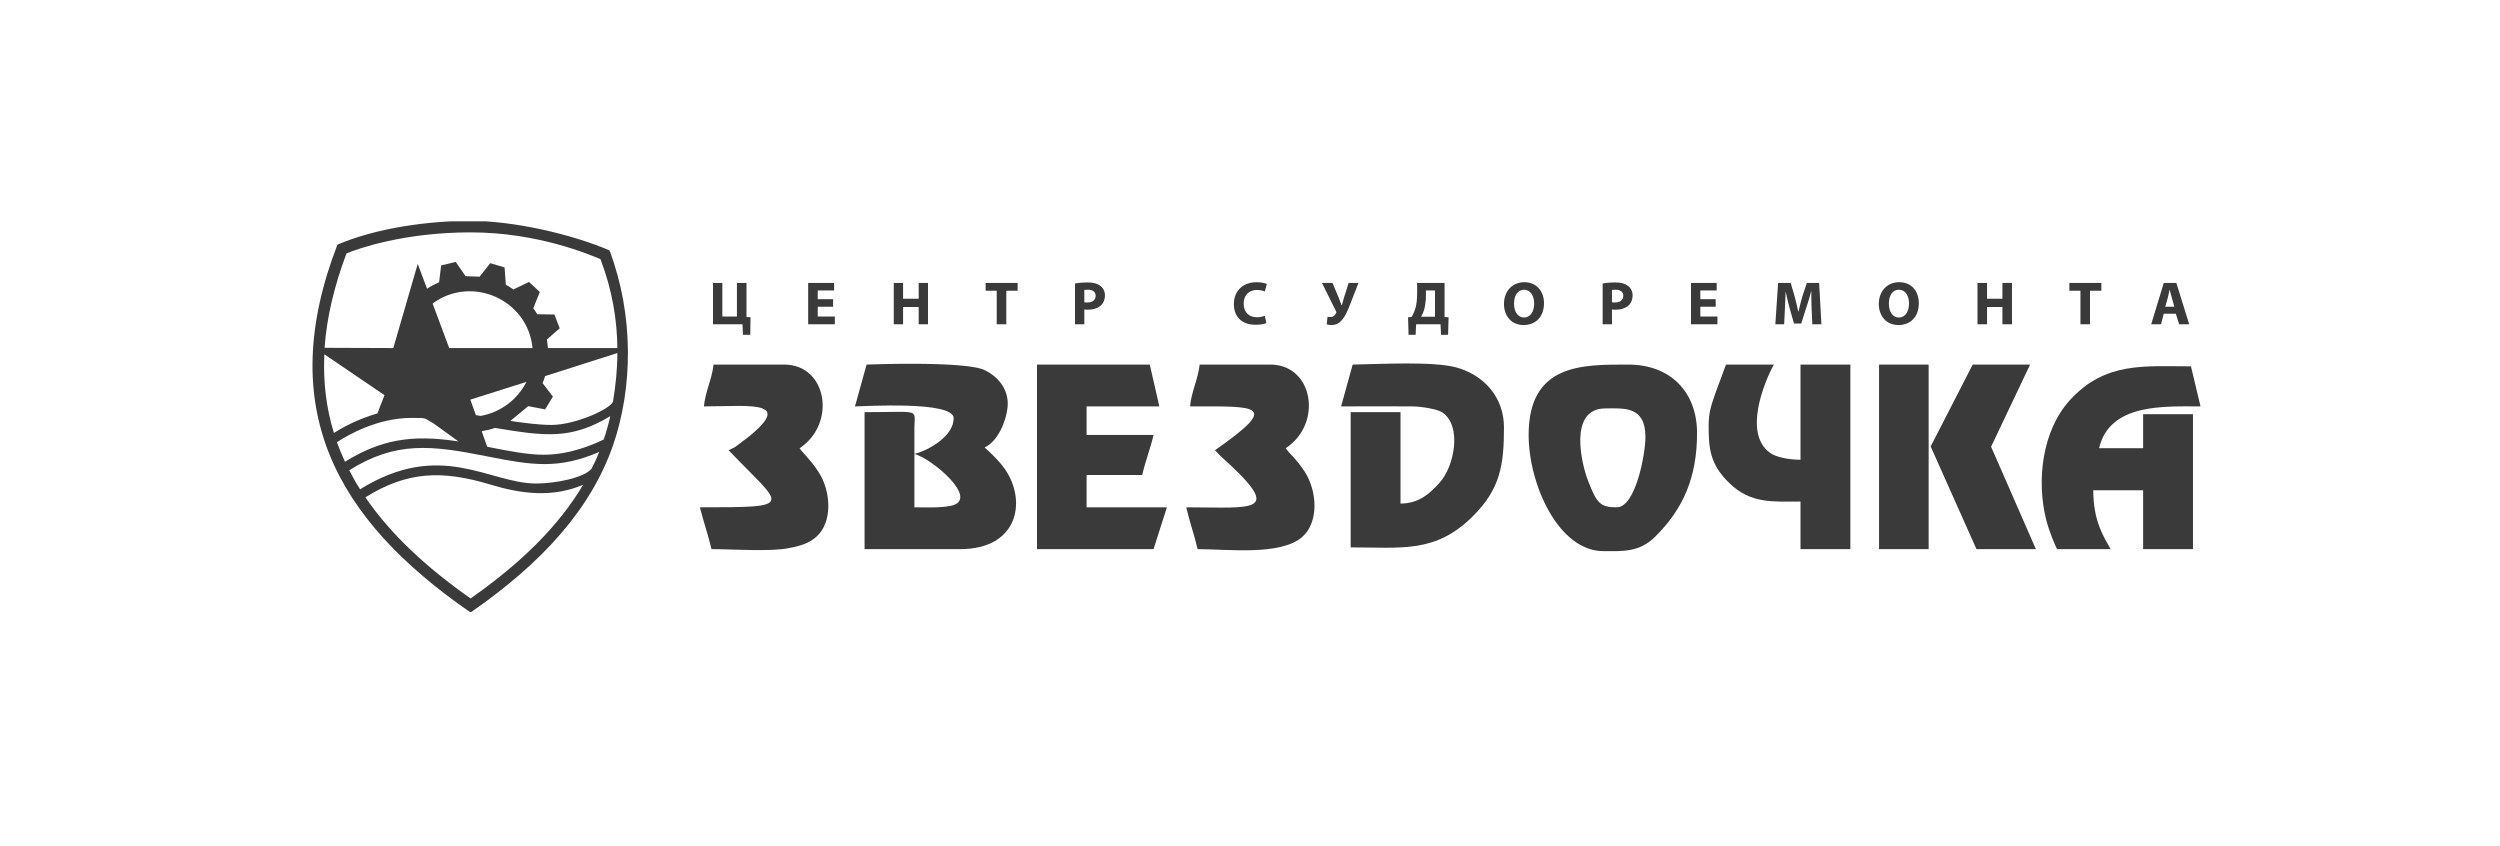 <svg width="192" height="65" viewBox="0 0 192 65" fill="none" xmlns="http://www.w3.org/2000/svg">
<g clip-path="url(#clip0_4058_45031)">
<path fill-rule="evenodd" clip-rule="evenodd" d="M70.226 38.962V34.865C71.502 35.173 75.33 38.346 73.029 38.846C72.14 39.019 71.154 38.962 70.226 38.962ZM65.663 31.212C66.321 31.212 73.242 30.769 73.242 32.115C73.242 33.481 71.386 34.558 70.226 34.865C70.226 34.327 70.226 33.365 70.226 32.827C70.245 31.346 70.729 31.654 66.398 31.654V42.173H73.745C78.153 42.173 78.868 38.558 77.225 36.096C76.741 35.385 75.968 34.673 75.62 34.365C76.645 33.885 77.263 32.365 77.379 31.308C77.515 30.058 76.799 29.019 75.659 28.442C74.209 27.692 66.553 28 66.553 28L65.663 31.212Z" fill="#3A3A3A"/>
<path fill-rule="evenodd" clip-rule="evenodd" d="M157.149 39.923C157.4 40.885 157.787 41.769 157.98 42.173H162.098C161.557 41.212 160.764 40.019 160.764 37.654H164.592V42.173H168.42V31.808H164.592V34.423H161.209C162.021 30.962 166.197 31.212 169 31.212L168.265 28.135C164.669 28.135 161.673 27.769 158.966 30.731C156.82 33.096 156.395 36.923 157.149 39.923Z" fill="#3A3A3A"/>
<path fill-rule="evenodd" clip-rule="evenodd" d="M124.166 38.962C122.89 38.962 122.639 38.654 121.962 36.923C121.459 35.635 120.435 31.366 123.296 31.366C124.688 31.366 126.37 31.154 126.37 33.558C126.37 34.865 125.616 38.962 124.166 38.962ZM117.399 33.404C117.399 37.212 119.7 42.327 123.141 42.327C124.611 42.327 125.906 42.442 127.143 41.192C129.251 39.096 130.333 36.692 130.333 33.269C130.333 30.077 128.265 28 125.055 28C121.556 28 117.399 27.904 117.399 33.404Z" fill="#3A3A3A"/>
<path fill-rule="evenodd" clip-rule="evenodd" d="M102.996 31.212C104.813 31.212 106.65 31.192 108.448 31.212C109.105 31.212 110.362 31.404 110.768 31.673C112.295 32.692 111.715 35.827 110.536 37.096C109.821 37.885 108.989 38.673 107.559 38.673V31.654H103.731V42.039C107.655 42.039 110.246 42.5 113.107 39.654C115.234 37.558 115.505 35.673 115.505 32.827C115.505 30.558 114.035 28.846 111.889 28.231C110.149 27.731 106.089 27.962 103.885 28L102.996 31.212Z" fill="#3A3A3A"/>
<path fill-rule="evenodd" clip-rule="evenodd" d="M79.641 42.173H88.593L89.617 38.962H83.45V36.481H87.723C87.955 35.442 88.341 34.481 88.593 33.404H83.45V31.212H89.037L88.303 28H79.641V42.173Z" fill="#3A3A3A"/>
<path fill-rule="evenodd" clip-rule="evenodd" d="M131.223 32.673C131.223 34.423 131.319 35.654 132.808 37.096C134.451 38.712 136.211 38.519 138.279 38.519V42.173H142.107V28H138.279V35.308C137.448 35.308 136.385 35.135 135.901 34.75C133.91 33.269 135.457 29.423 136.23 28H132.557L131.764 30.135C131.474 30.981 131.223 31.615 131.223 32.673Z" fill="#3A3A3A"/>
<path fill-rule="evenodd" clip-rule="evenodd" d="M91.396 31.212C96.558 31.212 98.395 31.019 93.31 34.577C93.31 34.577 93.426 34.692 93.735 35.019C98.743 39.519 96.365 38.962 91.106 38.962C91.357 40.077 91.725 41.077 91.976 42.173C94.277 42.173 98.317 42.692 99.999 41.25C101.295 40.135 101.179 37.731 100.193 36.212C99.516 35.192 98.975 34.788 98.743 34.423C101.623 32.519 100.85 28 97.563 28H92.131C92.034 29.038 91.473 30.173 91.396 31.212Z" fill="#3A3A3A"/>
<path fill-rule="evenodd" clip-rule="evenodd" d="M54.063 31.212C57.679 31.212 61.642 30.596 56.461 34.327C56.461 34.327 56.364 34.385 55.958 34.577C60.095 38.923 61.294 38.962 53.754 38.962C54.025 40.077 54.392 41.077 54.643 42.173C56.287 42.173 59.148 42.385 60.579 42.096C61.371 41.942 62.067 41.769 62.667 41.25C63.962 40.135 63.846 37.731 62.841 36.212C62.164 35.192 61.642 34.788 61.41 34.423C64.271 32.519 63.517 28 60.231 28H54.798C54.701 29.038 54.141 30.173 54.063 31.212Z" fill="#3A3A3A"/>
<path fill-rule="evenodd" clip-rule="evenodd" d="M148.275 34.288L151.793 42.173H156.356L152.915 34.308L155.911 28H151.503L148.275 34.288Z" fill="#3A3A3A"/>
<path fill-rule="evenodd" clip-rule="evenodd" d="M144.311 42.173H148.12V28H144.311V42.173Z" fill="#3A3A3A"/>
<path fill-rule="evenodd" clip-rule="evenodd" d="M54.759 21.731V24.904H57.021L57.06 25.712H57.621L57.64 24.365L57.331 24.346V21.731H56.596V24.308H55.475V21.731H54.759ZM63.981 22.981H62.802V22.308H64.059V21.731H62.067V24.904H64.117V24.308H62.802V23.558H63.981V22.981ZM68.641 21.731V24.904H69.356V23.577H70.555V24.904H71.27V21.731H70.555V22.942H69.356V21.731H68.641ZM76.548 24.904H77.283V22.327H78.153V21.731H75.697V22.327H76.548V24.904ZM82.561 24.904H83.276V23.769C83.334 23.769 83.431 23.788 83.527 23.788C83.953 23.788 84.32 23.673 84.571 23.442C84.745 23.269 84.861 23 84.861 22.692C84.861 22.385 84.726 22.115 84.513 21.962C84.301 21.788 83.991 21.692 83.547 21.692C83.102 21.692 82.773 21.731 82.561 21.769V24.904ZM83.276 22.269C83.334 22.25 83.431 22.25 83.566 22.25C83.933 22.25 84.146 22.423 84.146 22.712C84.146 23.038 83.895 23.231 83.527 23.231C83.411 23.231 83.334 23.231 83.276 23.212V22.269ZM97.138 24.25C97.003 24.308 96.751 24.365 96.539 24.365C95.901 24.365 95.514 23.962 95.514 23.327C95.514 22.615 95.959 22.269 96.539 22.269C96.79 22.269 97.003 22.327 97.138 22.385L97.293 21.808C97.157 21.75 96.887 21.673 96.5 21.673C95.533 21.673 94.76 22.269 94.76 23.365C94.76 24.269 95.321 24.942 96.423 24.942C96.829 24.942 97.119 24.885 97.254 24.808L97.138 24.25ZM101.527 21.731L102.609 23.904C102.629 23.962 102.648 24 102.609 24.058C102.551 24.192 102.416 24.346 102.184 24.346C102.087 24.346 102.01 24.346 101.952 24.327L101.894 24.904C101.991 24.942 102.087 24.962 102.261 24.962C102.629 24.962 102.899 24.788 103.093 24.538C103.344 24.25 103.537 23.769 103.731 23.269L104.33 21.731H103.576L103.228 22.827C103.151 23.096 103.093 23.308 103.054 23.442H103.035C102.957 23.25 102.899 23.077 102.803 22.846L102.339 21.731H101.527ZM108.835 21.731V22.577C108.835 22.962 108.796 23.308 108.719 23.635C108.641 23.885 108.545 24.115 108.409 24.346L108.139 24.365L108.177 25.712H108.719L108.757 24.904H110.633L110.671 25.712H111.213L111.251 24.365L110.942 24.346V21.731H108.835ZM109.511 22.308H110.207V24.327H109.144C109.221 24.173 109.318 23.981 109.376 23.788C109.453 23.462 109.511 23.096 109.511 22.731V22.308ZM117.071 21.673C116.123 21.673 115.505 22.385 115.505 23.346C115.505 24.25 116.065 24.962 117.013 24.962C117.941 24.962 118.579 24.327 118.579 23.288C118.579 22.404 118.037 21.673 117.071 21.673ZM117.051 22.25C117.535 22.25 117.825 22.731 117.825 23.308C117.825 23.923 117.535 24.385 117.051 24.385C116.568 24.385 116.278 23.942 116.278 23.327C116.278 22.712 116.549 22.25 117.051 22.25ZM123.083 24.904H123.799V23.769C123.857 23.769 123.953 23.788 124.05 23.788C124.475 23.788 124.843 23.673 125.094 23.442C125.268 23.269 125.384 23 125.384 22.692C125.384 22.385 125.249 22.115 125.036 21.962C124.823 21.788 124.514 21.692 124.069 21.692C123.625 21.692 123.296 21.731 123.083 21.769V24.904ZM123.799 22.269C123.857 22.25 123.953 22.25 124.089 22.25C124.456 22.25 124.669 22.423 124.669 22.712C124.669 23.038 124.417 23.231 124.05 23.231C123.934 23.231 123.857 23.231 123.799 23.212V22.269ZM131.764 22.981H130.585V22.308H131.841V21.731H129.869V24.904H131.899V24.308H130.585V23.558H131.764V22.981ZM139.188 24.904H139.884L139.71 21.731H138.763L138.415 22.788C138.318 23.135 138.202 23.558 138.125 23.923H138.105C138.028 23.558 137.931 23.154 137.835 22.788L137.525 21.731H136.559L136.346 24.904H137.023L137.081 23.692C137.1 23.308 137.119 22.808 137.139 22.385C137.216 22.788 137.332 23.25 137.429 23.615L137.777 24.846H138.337L138.724 23.615C138.859 23.231 138.995 22.788 139.091 22.385H139.111C139.111 22.846 139.111 23.308 139.13 23.692L139.188 24.904ZM145.858 21.673C144.911 21.673 144.292 22.385 144.292 23.346C144.292 24.25 144.853 24.962 145.8 24.962C146.728 24.962 147.366 24.327 147.366 23.288C147.366 22.404 146.844 21.673 145.858 21.673ZM145.839 22.25C146.341 22.25 146.612 22.731 146.612 23.308C146.612 23.923 146.322 24.385 145.839 24.385C145.355 24.385 145.065 23.942 145.065 23.327C145.065 22.712 145.336 22.25 145.839 22.25ZM151.871 21.731V24.904H152.605V23.577H153.785V24.904H154.519V21.731H153.785V22.942H152.605V21.731H151.871ZM159.778 24.904H160.513V22.327H161.383V21.731H158.927V22.327H159.778V24.904ZM167.105 24.096L167.357 24.904H168.13L167.144 21.731H166.177L165.211 24.904H165.965L166.177 24.096H167.105ZM166.293 23.558L166.487 22.865C166.525 22.692 166.583 22.442 166.622 22.269H166.641C166.68 22.442 166.738 22.692 166.796 22.865L166.989 23.558H166.293Z" fill="#3A3A3A"/>
<path d="M36.141 47.038C25.682 39.827 21.1 31.269 25.914 18.788C28.93 17.5 32.913 16.961 36.141 16.961C39.37 16.961 43.797 17.942 46.813 19.231C48.708 24.288 48.592 29.808 47.084 34.192C45.383 39.077 41.69 43.192 36.141 47.038ZM42.463 30.461L41.864 31.442L40.569 31.192L39.196 32.327C40.375 32.5 41.458 32.635 42.347 32.635C44.242 32.635 47.007 31.346 47.084 30.808C47.277 29.634 47.413 28.404 47.413 27.115L41.864 28.884C41.806 29.058 41.748 29.25 41.671 29.423L42.463 30.461ZM42.579 24.154L42.985 25.211L41.999 26.077C42.038 26.288 42.057 26.5 42.077 26.731H47.413C47.393 24.615 47.045 22.346 46.117 19.904C45.325 19.577 41.342 17.846 36.141 17.846C30.941 17.846 27.403 19.134 26.61 19.461C25.643 22.038 25.083 24.461 24.928 26.711L30.206 26.731L32.081 20.269L32.797 22.173C33.087 21.981 33.396 21.827 33.725 21.673L33.879 20.384L35.001 20.115L35.755 21.211L36.837 21.25L37.649 20.211L38.751 20.538L38.848 21.865C39.041 21.981 39.254 22.096 39.428 22.231L40.627 21.654L41.458 22.423L40.955 23.673C41.052 23.827 41.168 23.981 41.265 24.134L42.579 24.154ZM38.017 32.865C37.688 32.981 37.34 33.058 36.992 33.115L37.417 34.308L37.591 34.346C39.08 34.635 40.472 34.923 41.767 34.923C43.797 34.923 45.634 34.115 46.369 33.75C46.562 33.173 46.736 32.558 46.871 31.961C43.797 33.808 41.787 33.481 38.017 32.865ZM33.299 32.519C32.487 32.096 32.951 32.096 31.598 32.096C28.949 32.096 26.668 33.442 25.875 33.961C26.069 34.481 26.262 34.961 26.494 35.461C29.181 33.808 31.54 33.327 35.213 33.904L33.299 32.519ZM36.915 31.942C38.442 31.673 39.737 30.692 40.433 29.327L36.122 30.692L36.547 31.884L36.915 31.942ZM40.897 26.731C40.549 23.019 36.238 21.096 33.222 23.308L34.498 26.731H40.897ZM27.654 37.577C33.86 33.731 37.553 37.135 41.187 37.135C42.599 37.135 44.88 36.711 45.441 35.981C45.653 35.577 45.847 35.154 46.021 34.711C42.908 36.038 40.936 35.75 37.456 35.058C33.125 34.192 30.419 33.865 26.823 36.115C27.074 36.615 27.345 37.096 27.654 37.577ZM44.783 37.231C42.444 38.231 40.047 37.942 37.649 37.211C33.937 36.096 31.289 36.192 28.06 38.192C29.974 41 32.719 43.558 36.141 45.961C40.008 43.25 42.908 40.404 44.783 37.231ZM25.643 33.25C26.281 32.846 27.499 32.173 28.988 31.75L29.529 30.346L24.909 27.211C24.812 29.365 25.063 31.365 25.643 33.25Z" fill="#3A3A3A"/>
</g>
<defs>
<clipPath id="clip0_4058_45031">
<rect width="145" height="30" fill="white" transform="translate(24 17)"/>
</clipPath>
</defs>
</svg>
